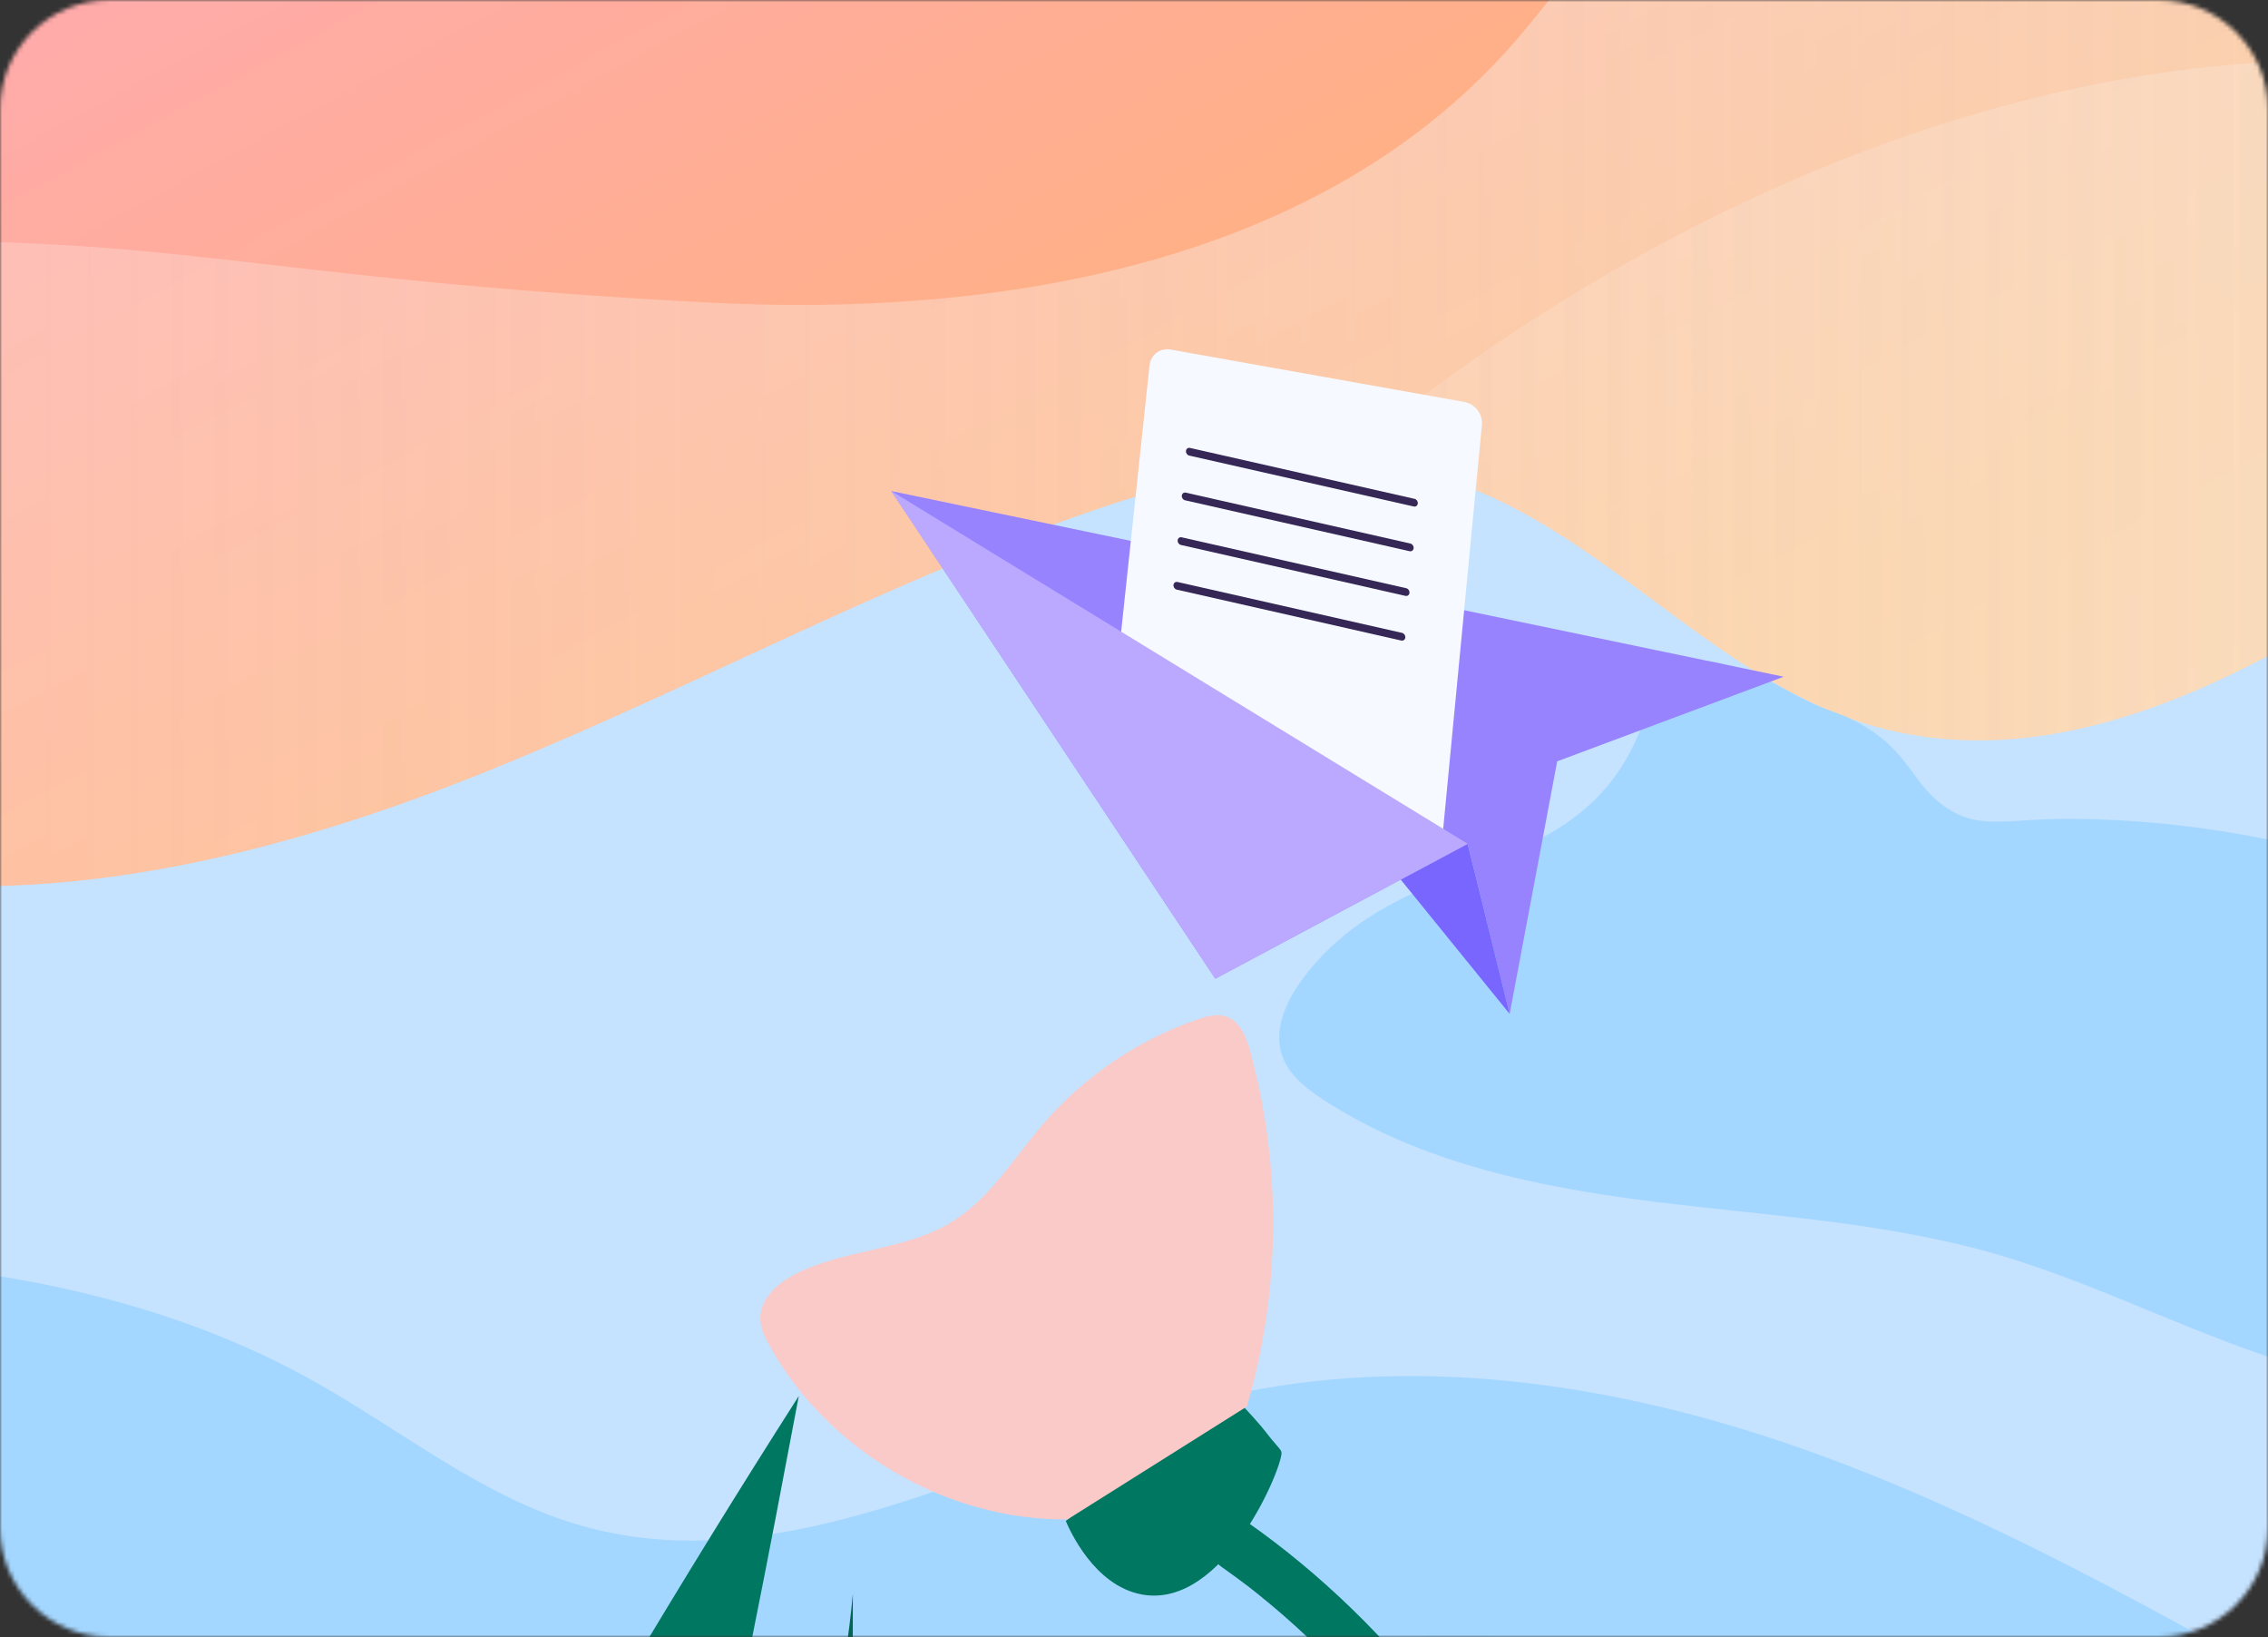 <svg width="528" height="381" viewBox="0 0 528 381" fill="none" xmlns="http://www.w3.org/2000/svg"><rect x="0" y="0" width="528" height="381" fill="#333333" stroke="none"/><mask id="mask0_4762_56310" style="mask-type:luminance" maskUnits="userSpaceOnUse" x="0" y="0" width="528" height="381"><path d="M502.513 0H25.487C11.411 0 0 11.409 0 25.483V355.517C0 369.591 11.411 381 25.487 381H502.513C516.589 381 528 369.591 528 355.517V25.483C528 11.409 516.589 0 502.513 0Z" fill="white"/></mask><g mask="url(#mask0_4762_56310)"><path d="M435.337 -228.317H90.312V519.559H435.337V-228.317Z" fill="white"/><path d="M1308.94 -510.198H-188.5V616.286H1308.94V-510.198Z" fill="#94D2F8"/><path d="M240.001 219.874C230.78 161.267 379.534 10.285 538.714 4.764C614.389 2.139 629.842 17.02 733.91 25.231C799.14 30.387 870.742 12.957 914.858 -58.746C931.376 -85.584 943.456 -119.147 963.552 -139.838C1007.2 -184.75 1067.86 -150.636 1110.16 -102.921C1152.44 -55.206 1191.05 7.296 1243.05 23.054C1310.21 43.409 1394.01 -14.74 1441.04 59.457C1486.19 130.703 1440.6 257.369 1377.77 286.449C1314.94 315.519 1247.81 283.627 1183.32 264.254C1135.18 249.784 1076.63 247.486 959.983 239.257C712.468 221.779 550.831 314.883 305.138 259.63C273.625 252.549 243.757 243.703 240.011 219.883L240.001 219.874Z" fill="url(#paint0_linear_4762_56310)"/><path d="M-315.413 190.328C-324.634 150.954 -175.88 49.546 -16.709 45.838C58.966 44.072 74.419 54.067 178.487 59.588C243.708 63.044 315.328 51.349 359.444 3.186C375.962 -14.833 388.042 -37.383 408.138 -51.283C451.787 -81.455 512.449 -58.541 554.743 -26.482C597.028 5.577 635.632 47.547 687.633 58.14C754.797 71.816 838.592 32.741 885.623 82.596C930.776 130.441 885.183 215.54 822.354 235.072C759.525 254.604 692.398 233.176 627.905 220.154C579.763 210.439 521.212 208.889 404.569 203.359C157.054 191.626 -4.583 254.166 -250.276 217.044C-281.789 212.289 -311.657 206.348 -315.404 190.337L-315.413 190.328Z" fill="url(#paint1_linear_4762_56310)"/><path d="M-210.742 18.038C-166.253 88.882 -114.252 165.433 -33.26 186.432C17.695 199.641 71.985 187.918 121.09 168.964C170.195 150.002 216.413 123.912 266.2 106.808C291.051 98.27 318.098 92.002 343.436 98.933C379.965 108.919 405.219 143.995 441.403 155.158C488.368 169.637 536.539 140.277 576.927 112.291C636.543 70.984 696.167 29.677 755.774 -11.629C797.993 -40.886 848.873 -71.535 897.502 -54.954C936.489 -41.652 959.911 -1.382 970.814 38.337C981.716 78.056 983.669 120.072 997.552 158.848C1011.44 197.623 1041.98 234.764 1082.96 238.893C1130.77 243.713 1171.29 202.35 1191.66 158.838C1212.03 115.327 1220.72 66.22 1247.48 26.315C1252.65 18.589 1258.84 10.986 1267.4 7.333C1283.54 0.44 1302.91 10.463 1312.39 25.24C1321.86 40.018 1323.86 58.215 1325.53 75.692C1342 248.981 1349.3 423.139 1347.42 597.193C1347.31 606.712 1347.05 616.707 1342.26 624.927C1336.7 634.456 1326.13 639.771 1315.88 643.834C1286.52 655.492 1255.15 661.181 1223.85 665.515C1137.82 677.434 1050.77 679.658 963.919 681.068C559.503 687.635 154.994 677.042 -249.188 661.788C-228.447 444.651 -218.488 226.487 -219.356 8.361C-210.612 15.927 -201.858 23.494 -193.113 31.06" fill="#0CBEB5"/><path d="M-235.429 261.544C-130.754 294.837 -7.226 250.914 88.649 303.954C109.184 315.312 127.757 330.893 150.422 337.227C199.07 350.837 247.39 318.6 296.71 307.606C338.359 298.321 382.335 304.495 422.723 318.143C463.121 331.781 500.538 352.593 537.685 373.284C552.801 381.7 576.756 404.213 567.59 418.738C564.068 424.315 557.5 427.173 551.25 429.462C515.739 442.502 477.808 447.715 440.138 451.909C264.235 471.507 80.306 464.865 -96.719 464.351C-124.27 464.277 -151.915 464.183 -179.205 460.493C-202.581 457.336 -226.628 451.003 -244.053 435.356C-267.129 414.619 -274.155 380.869 -269.707 350.454C-265.26 320.039 -250.985 291.987 -236.905 264.552" fill="#11D0C2"/><path d="M-250.775 416.683C-209.639 379.823 -147.558 373.564 -92.371 383.036C-37.183 392.508 14.491 415.376 68.445 430.032C201.942 466.304 344.81 451.134 479.811 420.532C614.812 389.94 746.049 344.298 882.264 319.226C1018.47 294.155 1163.7 290.867 1291.43 343.112C1299.69 346.493 1308.2 350.342 1313.73 357.189C1320.34 365.381 1321.56 376.357 1322.53 386.707C1330.63 473.384 1338.74 560.08 1346.84 646.757C1347.87 657.808 1348.83 669.372 1344.46 679.638C1334.86 702.207 1305.33 708.297 1280.24 710.67C1234.45 714.995 1188.46 717.321 1142.5 719.647C846.66 734.63 550.815 749.604 254.98 764.587C119.736 771.435 -15.537 778.291 -150.94 781.065C-217.796 782.439 -285.25 782.756 -350.76 769.819C-370.707 765.877 -392.559 759.151 -402.229 741.804C-413.935 720.833 -402.332 695.238 -390.41 674.379C-331.458 571.253 -262.061 473.721 -183.527 383.653" fill="#DBF1FF"/><path d="M439.985 155.017C452.009 161.612 451.831 169.141 460.38 174.559C467.929 179.342 474.029 176.596 489.211 176.773C514.577 177.072 539.886 181.584 563.784 190.084C570.352 192.42 576.929 195.11 582.311 199.547C587.991 204.218 592.008 210.542 596.801 216.128C608.9 230.214 629.332 218.659 644.327 229.607C659.322 240.564 673.542 255.015 676.382 273.361C678.008 283.898 674.85 295.995 665.787 301.618C654.576 308.568 640.226 303.169 627.081 302.011C609.825 300.479 592.419 305.271 575.117 305.934C539.484 307.316 508.055 286.878 473.973 276.369C448.365 268.466 421.29 267.028 394.692 263.777C368.093 260.526 340.934 255.118 318.474 240.489C314.616 237.967 310.71 234.931 309.169 230.588C306.824 223.965 310.692 216.809 315.102 211.354C337.767 183.368 374.605 191.607 389.469 158.801C391.683 153.915 396.242 141.856 404.193 140.968C406.37 140.725 408.5 141.351 412.125 142.416C417.721 144.07 421.047 146.199 425.214 148.432C433.538 152.878 434.79 152.14 439.994 154.999V155.027L439.985 155.017Z" fill="#11D0C2"/><path d="M408.796 646.786C408.347 622.386 407.88 597.959 406.339 573.597C404.778 549.002 402.116 524.416 397.323 500.222C393.165 479.214 387.308 458.532 379.161 438.72C371.425 419.878 361.905 401.784 350.021 385.222C337.969 368.436 323.824 353.444 307.4 340.889C305.438 339.376 303.42 337.918 301.393 336.489C298.879 334.724 294.778 335.957 293.386 338.591C291.807 341.589 292.807 344.71 295.488 346.596C297.515 348.016 299.505 349.502 301.495 350.996C302.187 351.51 300.767 350.426 301.449 350.959C301.636 351.108 301.822 351.258 302.019 351.398C302.523 351.79 303.018 352.192 303.523 352.584C304.513 353.387 305.503 354.191 306.484 355.004C310.268 358.161 313.93 361.477 317.453 364.933C320.919 368.324 324.254 371.846 327.459 375.489C329.094 377.338 330.691 379.216 332.251 381.122C333.008 382.046 333.765 382.971 334.503 383.915C334.849 384.354 335.194 384.793 335.54 385.232C336.213 386.091 335.634 385.344 335.503 385.176C335.746 385.493 335.989 385.811 336.231 386.119C348.246 401.906 358.093 419.271 366.016 437.43C366.24 437.944 366.464 438.467 366.688 438.981C366.847 439.355 367.399 440.662 366.95 439.588C367.455 440.784 367.94 441.98 368.426 443.166C369.37 445.483 370.276 447.818 371.154 450.163C372.911 454.843 374.555 459.569 376.078 464.333C379.348 474.524 382.076 484.884 384.365 495.337C385.654 501.231 386.813 507.144 387.85 513.075C388.363 516.046 388.849 519.017 389.307 521.996C389.522 523.435 389.746 524.883 389.952 526.321C390.045 526.994 390.148 527.676 390.241 528.339C390.288 528.629 390.316 528.918 390.363 529.208C390.363 529.254 390.615 531.095 390.465 529.964C392.054 541.828 393.222 553.766 394.1 565.704C395.866 589.767 396.473 613.886 396.94 637.995C396.996 640.919 397.052 643.843 397.108 646.776C397.164 649.71 399.761 652.773 402.957 652.624C406.077 652.484 408.861 650.055 408.805 646.776V646.795L408.796 646.786Z" fill="#007760"/><path d="M277.113 352.706C266.453 350.632 260.941 338.227 260.016 336.06C268.321 329.054 275.487 323.758 280.7 320.105C287.548 315.304 298.395 308.139 298.395 308.139C298.395 308.139 300.525 310.25 302.478 312.436C305.533 315.855 305.608 316.238 306.701 317.518C308.513 319.648 308.681 319.788 308.943 320.329C309.849 322.291 296.303 356.443 277.113 352.715V352.706Z" fill="#007760"/><path d="M301.112 310.091C308.764 284.019 309.044 255.818 301.897 229.607C301.009 226.338 299.599 222.676 296.385 221.602C294.311 220.91 292.059 221.527 289.994 222.246C276.476 226.87 264.237 235.146 254.903 245.963C248.251 253.689 242.833 262.871 234.144 268.214C223.475 274.781 209.797 274.351 198.642 280.04C194.587 282.105 190.57 285.664 190.682 290.213C190.729 292.38 191.728 294.407 192.784 296.303C206.088 320.245 233.023 335.947 260.397 335.733L301.112 310.1V310.091Z" fill="#FBCBC9"/><path d="M422.955 144.509L371.533 163.705L360.752 221.013L351.213 182.415L293.933 213.026L220.406 102.38L422.936 144.509H422.955Z" fill="#9984FF"/><path d="M351.213 182.415L360.752 221.013L336.031 190.533L351.222 182.415H351.213Z" fill="#7966FF"/><path d="M345.016 185.722L268.453 172.981L279.01 73.908C279.235 71.47 281.393 69.835 283.812 70.265L350.472 82.147C352.892 82.577 354.677 84.912 354.452 87.35L345.025 185.713L345.016 185.722Z" fill="#F7FAFF"/><path d="M338.997 105.883L288.024 94.328C287.566 94.225 287.239 93.749 287.286 93.272C287.332 92.796 287.734 92.488 288.192 92.591L339.165 104.146C339.623 104.248 339.95 104.725 339.903 105.201C339.857 105.678 339.455 105.986 338.997 105.883Z" fill="#352856"/><path d="M338.044 116.018L287.071 104.463C286.613 104.361 286.286 103.884 286.333 103.408C286.379 102.931 286.781 102.623 287.239 102.726L338.212 114.281C338.67 114.384 338.997 114.86 338.95 115.336C338.904 115.813 338.502 116.121 338.044 116.018Z" fill="#352856"/><path d="M337.107 126.162L286.133 114.607C285.675 114.505 285.348 114.028 285.395 113.552C285.442 113.075 285.843 112.767 286.301 112.87L337.275 124.425C337.733 124.528 338.06 125.004 338.013 125.481C337.966 125.957 337.564 126.265 337.107 126.162Z" fill="#352856"/><path d="M336.169 136.298L285.196 124.743C284.738 124.64 284.411 124.163 284.458 123.687C284.504 123.211 284.906 122.902 285.364 123.005L336.337 134.56C336.795 134.663 337.122 135.139 337.075 135.616C337.029 136.092 336.627 136.4 336.169 136.298Z" fill="#352856"/><path d="M351.221 182.415L293.941 213.026L220.414 102.38L351.211 182.415H351.221Z" fill="#BCAAFF"/><mask id="mask1_4762_56310" style="mask-type:luminance" maskUnits="userSpaceOnUse" x="-212" y="-221" width="1537" height="863"><path d="M1324.07 -220.648H-211.938V641.443H1324.07V-220.648Z" fill="white"/></mask><g mask="url(#mask1_4762_56310)"><path d="M1324.06 -220.648H-211.945V641.443H1324.06V-220.648Z" fill="url(#paint2_linear_4762_56310)"/><path d="M227.589 234.82C218.135 174.7 370.71 19.832 533.991 14.171C611.61 11.481 627.464 26.735 734.214 35.17C801.126 40.457 874.568 22.578 919.824 -50.975C936.762 -78.503 949.151 -112.926 969.779 -134.158C1014.55 -180.229 1076.78 -145.237 1120.16 -96.289C1163.54 -47.341 1203.13 16.759 1256.47 32.928C1325.36 53.806 1411.31 -5.847 1459.56 70.274C1505.88 143.351 1459.11 273.287 1394.66 303.113C1330.2 332.93 1261.34 300.218 1195.19 280.34C1145.8 265.496 1085.75 263.142 966.108 254.698C712.221 236.772 546.417 332.277 294.399 275.594C262.073 268.327 231.439 259.247 227.589 234.82Z" fill="url(#paint3_linear_4762_56310)"/><path d="M-342.121 204.508C-351.576 164.126 -199.001 60.102 -35.72 56.3C41.899 54.488 57.753 64.745 164.503 70.405C231.415 73.955 304.857 61.952 350.113 12.546C367.051 -5.94 379.44 -29.069 400.068 -43.324C444.838 -74.271 507.07 -50.769 550.448 -17.888C593.826 14.993 633.42 58.047 686.757 68.911C755.65 82.932 841.602 42.867 889.848 93.992C936.168 143.08 889.399 230.364 824.944 250.392C760.489 270.419 691.634 248.449 625.479 235.091C576.093 225.124 516.039 223.536 396.397 217.866C142.51 205.825 -23.294 269.98 -275.312 231.905C-307.638 227.02 -338.272 220.93 -342.121 204.517V204.508Z" fill="url(#paint4_linear_4762_56310)"/><path d="M-234.761 27.772C-189.123 100.437 -135.785 178.969 -52.711 200.5C-0.438 214.045 55.244 202.023 105.619 182.575C155.986 163.126 203.4 136.373 254.467 118.821C279.963 110.059 307.692 103.632 333.701 110.741C371.166 120.988 397.073 156.961 434.191 168.413C482.362 183.266 531.766 153.15 573.21 124.444C634.367 82.073 695.514 39.701 756.671 -2.671C799.984 -32.675 852.181 -64.127 902.043 -47.116C942.039 -33.469 966.059 7.838 977.242 48.584C988.425 89.331 990.425 132.422 1004.67 172.197C1018.92 211.971 1050.24 250.065 1092.28 254.306C1141.32 259.247 1182.88 216.82 1203.78 172.187C1224.67 127.555 1233.6 77.187 1261.03 36.254C1266.34 28.323 1272.68 20.533 1281.46 16.787C1298.02 9.716 1317.88 19.991 1327.61 35.152C1337.33 50.312 1339.38 68.986 1341.08 86.911C1357.97 264.665 1365.47 443.306 1363.53 621.845C1363.43 631.607 1363.16 641.863 1358.24 650.299C1352.55 660.069 1341.71 665.525 1331.19 669.691C1301.07 681.648 1268.88 687.476 1236.78 691.932C1148.53 704.16 1059.23 706.439 970.16 707.887C555.328 714.622 140.402 703.758 -274.188 688.121C-252.914 465.389 -242.703 241.611 -243.581 17.861C-234.612 25.624 -225.634 33.386 -216.665 41.139" fill="#C5E2FF"/><path d="M-260.091 277.565C-152.715 311.717 -26.02 266.655 72.33 321.067C93.389 332.716 112.448 348.699 135.692 355.2C185.591 369.156 235.154 336.097 285.745 324.813C328.469 315.285 373.575 321.628 415.01 335.621C456.435 349.605 494.824 370.959 532.933 392.182C548.441 400.823 573.003 423.914 563.605 438.804C559.989 444.521 553.262 447.454 546.844 449.808C510.417 463.185 471.514 468.528 432.873 472.834C252.438 492.946 63.782 486.127 -117.802 485.594C-146.063 485.51 -174.418 485.426 -202.418 481.643C-226.401 478.402 -251.065 471.909 -268.929 455.852C-292.594 434.582 -299.806 399.963 -295.247 368.764C-290.688 337.564 -276.038 308.793 -261.595 280.648" fill="#A4D7FF"/><path d="M-275.825 436.692C-233.624 398.889 -169.954 392.471 -113.347 402.177C-56.74 411.892 -3.73 435.347 51.616 450.387C188.551 487.584 335.1 472.03 473.577 440.644C612.054 409.257 746.681 362.449 886.391 336.732C1026.11 311.016 1175.08 307.644 1306.09 361.234C1314.57 364.7 1323.29 368.651 1328.96 375.676C1335.75 384.074 1336.99 395.339 1337.99 405.96C1346.3 494.879 1354.62 583.798 1362.92 672.708C1363.98 684.048 1364.97 695.902 1360.48 706.429C1350.64 729.577 1320.34 735.836 1294.61 738.264C1247.63 742.701 1200.46 745.093 1153.33 747.475C849.871 762.841 546.403 778.207 242.944 793.574C104.215 800.598 -34.542 807.623 -173.43 810.472C-242.005 811.873 -311.197 812.209 -378.408 798.935C-398.868 794.9 -421.281 787.988 -431.203 770.202C-443.199 748.689 -431.306 722.431 -419.086 701.049C-358.62 595.26 -287.429 495.225 -206.867 402.84" fill="#DAF0FF"/><path d="M432.722 168.282C445.055 175.045 444.868 182.771 453.641 188.319C461.386 193.224 467.636 190.412 483.22 190.589C509.239 190.888 535.202 195.521 559.717 204.237C566.453 206.628 573.199 209.402 578.711 213.942C584.531 218.734 588.661 225.227 593.575 230.943C605.982 245.394 626.947 233.54 642.325 244.778C657.703 256.015 672.296 270.84 675.202 289.662C676.874 300.47 673.632 312.884 664.336 318.648C652.835 325.775 638.111 320.245 624.63 319.05C606.935 317.48 589.081 322.394 571.33 323.076C534.772 324.486 502.54 303.534 467.58 292.754C441.308 284.655 413.542 283.17 386.252 279.835C358.962 276.5 331.112 270.961 308.073 255.95C304.112 253.362 300.113 250.252 298.534 245.796C296.124 239.005 300.085 231.663 304.625 226.067C327.879 197.362 365.661 205.806 380.908 172.159C383.178 167.143 387.85 154.784 396.006 153.869C398.239 153.617 400.425 154.261 404.134 155.354C409.87 157.045 413.28 159.231 417.569 161.529C426.108 166.097 427.397 165.34 432.732 168.264L432.722 168.282Z" fill="#A4D7FF"/><path d="M400.743 672.727C400.276 647.692 399.809 622.648 398.22 597.651C396.623 572.421 393.885 547.199 388.971 522.38C384.702 500.83 378.694 479.625 370.342 459.289C362.401 439.972 352.647 421.402 340.455 404.41C328.095 387.194 313.576 371.809 296.731 358.927C294.713 357.386 292.658 355.882 290.574 354.416C287.996 352.603 283.792 353.864 282.362 356.564C280.737 359.637 281.764 362.841 284.511 364.775C286.594 366.241 288.631 367.755 290.668 369.287C291.378 369.819 289.92 368.698 290.621 369.249C290.817 369.399 291.004 369.548 291.2 369.707C291.714 370.109 292.228 370.52 292.742 370.931C293.76 371.753 294.779 372.575 295.778 373.416C299.665 376.657 303.411 380.057 307.027 383.598C310.577 387.073 314.006 390.687 317.294 394.424C318.967 396.32 320.611 398.245 322.218 400.206C322.993 401.15 323.769 402.102 324.526 403.065C324.881 403.513 325.236 403.961 325.591 404.41C326.282 405.288 325.684 404.531 325.553 404.363C325.806 404.69 326.048 405.008 326.301 405.335C338.624 421.523 348.723 439.336 356.861 457.963C357.094 458.495 357.318 459.028 357.552 459.56C357.72 459.943 358.281 461.288 357.823 460.186C358.337 461.41 358.841 462.634 359.336 463.857C360.299 466.239 361.233 468.631 362.139 471.031C363.942 475.833 365.624 480.681 367.194 485.566C370.548 496.019 373.341 506.649 375.695 517.373C377.022 523.407 378.208 529.479 379.264 535.57C379.797 538.615 380.292 541.67 380.759 544.724C380.983 546.2 381.208 547.685 381.422 549.161C381.525 549.852 381.619 550.544 381.721 551.235C381.759 551.534 381.805 551.823 381.843 552.122C381.843 552.16 382.104 554.056 381.955 552.898C383.59 565.079 384.776 577.306 385.683 589.562C387.495 614.241 388.112 638.986 388.588 663.722C388.644 666.72 388.7 669.719 388.756 672.727C388.812 675.865 391.475 678.873 394.754 678.724C397.959 678.584 400.818 676.09 400.752 672.727H400.743Z" fill="#007760"/><path d="M265.653 371.071C254.722 368.95 249.07 356.218 248.117 354.004C256.638 346.812 263.981 341.394 269.334 337.639C276.36 332.716 287.496 325.364 287.496 325.364C287.496 325.364 289.683 327.531 291.682 329.764C294.821 333.276 294.896 333.659 296.017 334.976C297.876 337.162 298.054 337.302 298.306 337.863C299.231 339.871 285.338 374.901 265.653 371.08V371.071Z" fill="#007760"/><path d="M290.281 327.354C298.138 300.61 298.419 271.68 291.085 244.796C290.169 241.452 288.721 237.678 285.432 236.585C283.312 235.875 280.995 236.52 278.874 237.239C265.009 241.985 252.444 250.476 242.886 261.573C236.056 269.494 230.498 278.91 221.594 284.394C210.654 291.129 196.621 290.69 185.176 296.528C181.019 298.648 176.908 302.301 177.002 306.962C177.048 309.185 178.067 311.268 179.15 313.211C192.791 337.76 220.426 353.874 248.51 353.649L290.272 327.363L290.281 327.354Z" fill="#FACAC8"/><path d="M14.069 707C1.4 675.398 17.741 632.382 34.156 598.184C79.907 502.894 130.712 411.434 185.965 324.907C172.035 398.646 157.843 473.292 131.133 542.604C104.422 611.916 63.38 676.454 11.079 708.746" fill="#007760"/><path d="M155.776 702.386C133.596 672.466 128.271 630.346 133.494 591.851C138.707 553.356 153.272 517.383 167.277 481.774C181.291 446.165 195.062 409.651 198.546 370.913C198.528 406.792 198.5 442.775 194.707 478.402C190.25 520.223 180.665 561.1 171.098 601.827C163.941 632.317 156.775 662.807 149.619 693.297C152.085 696.258 155.542 698.145 159.139 698.49" fill="#026653"/><path d="M415.26 157.503L362.521 177.194L351.459 235.988L341.678 196.39L282.931 227.786L207.508 114.291L415.26 157.503Z" fill="#9883FF"/><path d="M341.677 196.391L351.459 235.989L326.094 204.723L341.677 196.391Z" fill="#7966FF"/><path d="M335.316 199.791L256.781 186.722L267.609 85.099C267.843 82.596 270.048 80.915 272.533 81.363L340.912 93.553C343.397 93.992 345.228 96.393 344.995 98.896L335.316 199.8V199.791Z" fill="#F6F9FF"/><path d="M329.146 117.887L276.855 106.033C276.388 105.93 276.051 105.444 276.098 104.949C276.145 104.464 276.565 104.146 277.023 104.249L329.314 116.103C329.781 116.206 330.117 116.691 330.07 117.186C330.024 117.672 329.603 117.99 329.146 117.887Z" fill="#352856"/><path d="M328.177 128.293L275.886 116.439C275.419 116.336 275.083 115.851 275.129 115.356C275.176 114.87 275.596 114.552 276.054 114.655L328.345 126.509C328.812 126.612 329.149 127.098 329.102 127.593C329.055 128.078 328.635 128.396 328.177 128.293Z" fill="#352856"/><path d="M327.208 138.69L274.917 126.836C274.45 126.733 274.114 126.247 274.161 125.752C274.207 125.266 274.628 124.949 275.085 125.052L327.376 136.905C327.844 137.008 328.18 137.494 328.133 137.989C328.086 138.475 327.666 138.792 327.208 138.69Z" fill="#352856"/><path d="M326.239 149.087L273.949 137.233C273.481 137.13 273.145 136.644 273.192 136.149C273.239 135.663 273.659 135.346 274.117 135.449L326.408 147.302C326.875 147.405 327.211 147.891 327.164 148.386C327.118 148.872 326.697 149.189 326.239 149.087Z" fill="#352856"/><path d="M341.678 196.39L282.931 227.786L207.508 114.291L341.678 196.39Z" fill="#BBA9FF"/></g></g><defs><linearGradient id="paint0_linear_4762_56310" x1="239.59" y1="68.658" x2="1459.24" y2="68.658" gradientUnits="userSpaceOnUse"><stop stop-color="white" stop-opacity="0.1"/><stop offset="1" stop-color="#F0F0F1" stop-opacity="0.6"/></linearGradient><linearGradient id="paint1_linear_4762_56310" x1="-315.824" y1="88.761" x2="903.822" y2="88.761" gradientUnits="userSpaceOnUse"><stop stop-color="white" stop-opacity="0.1"/><stop offset="1" stop-color="#F0F0F1" stop-opacity="0.6"/></linearGradient><linearGradient id="paint2_linear_4762_56310" x1="821.483" y1="698.658" x2="171.977" y2="-496.531" gradientUnits="userSpaceOnUse"><stop stop-color="#FFF6D2"/><stop offset="0.07" stop-color="#FFE7BB"/><stop offset="0.19" stop-color="#FFD198"/><stop offset="0.31" stop-color="#FFC17E"/><stop offset="0.42" stop-color="#FFB86F"/><stop offset="0.5" stop-color="#FFB56A"/><stop offset="0.67" stop-color="#FFAD99"/><stop offset="0.85" stop-color="#FFA6CA"/></linearGradient><linearGradient id="paint3_linear_4762_56310" x1="227.178" y1="79.709" x2="1478.23" y2="79.709" gradientUnits="userSpaceOnUse"><stop stop-color="white" stop-opacity="0.1"/><stop offset="1" stop-color="#EFEFF0" stop-opacity="0.6"/></linearGradient><linearGradient id="paint4_linear_4762_56310" x1="-342.542" y1="100.316" x2="908.514" y2="100.316" gradientUnits="userSpaceOnUse"><stop stop-color="white" stop-opacity="0.1"/><stop offset="1" stop-color="#EFEFF0" stop-opacity="0.6"/></linearGradient></defs></svg>